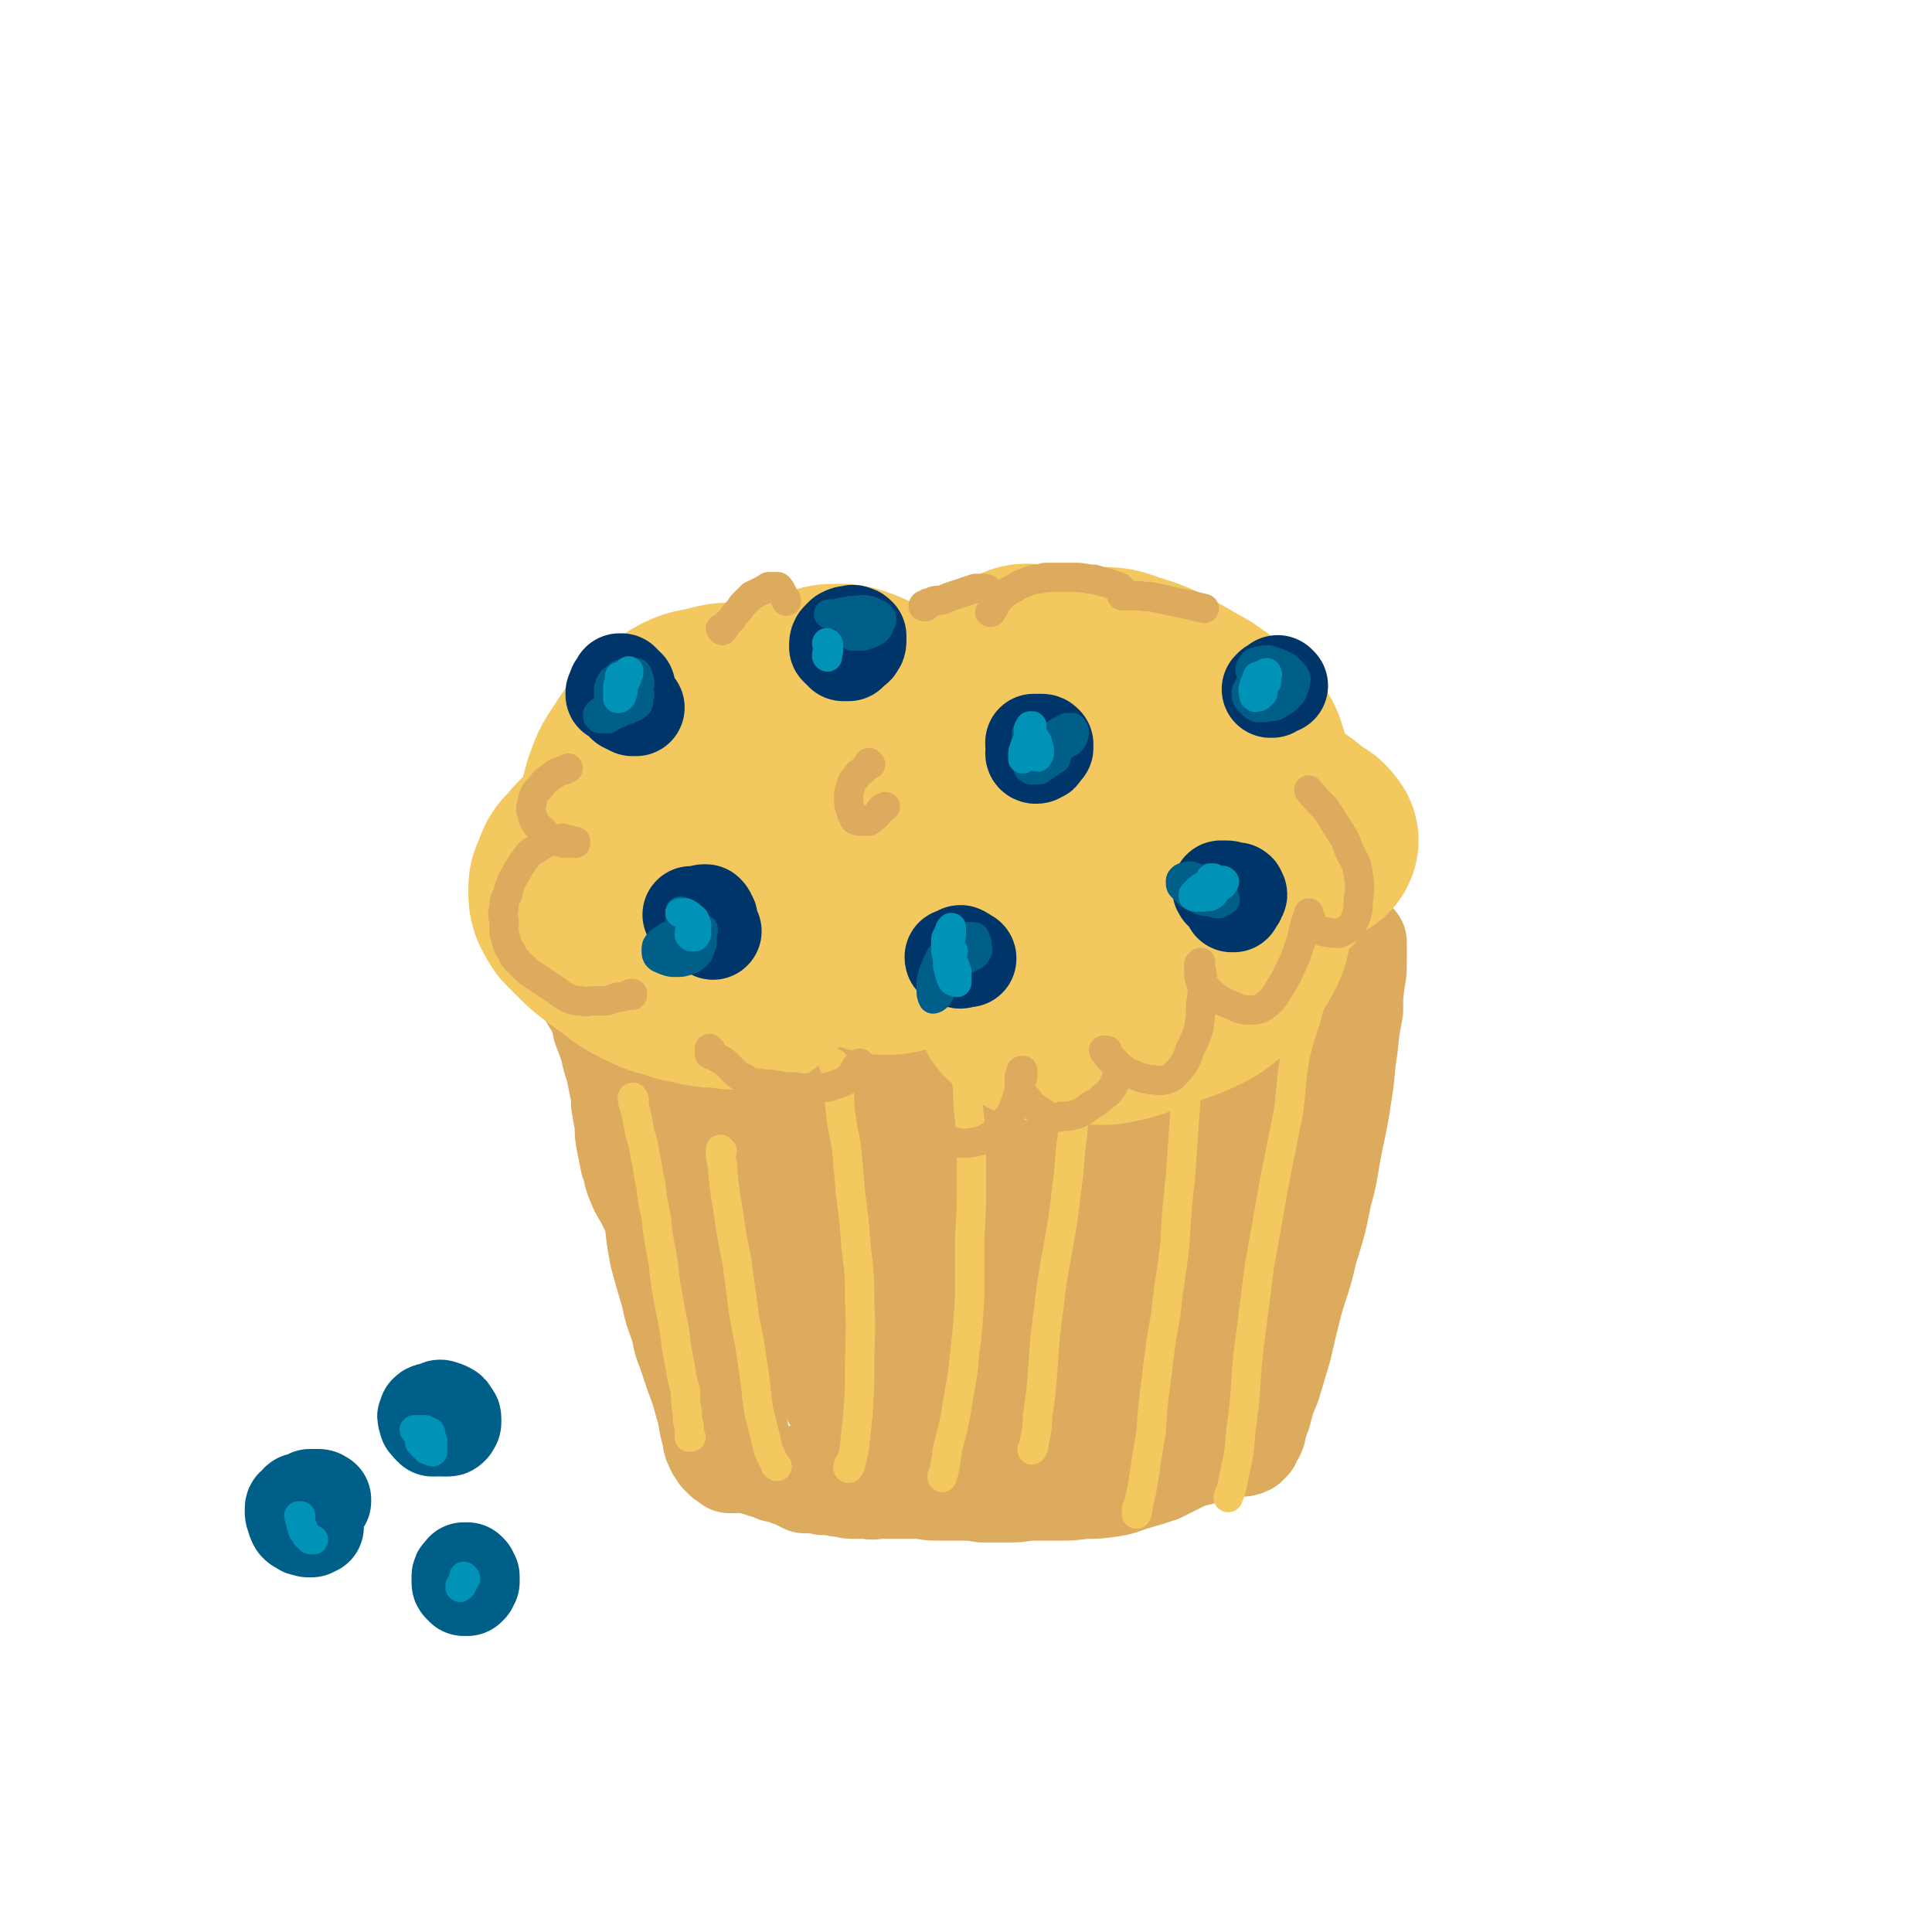 <svg viewBox='0 0 1054 1054' version='1.1' xmlns='http://www.w3.org/2000/svg' xmlns:xlink='http://www.w3.org/1999/xlink'><g fill='none' stroke='rgb(220,171,94)' stroke-width='8' stroke-linecap='round' stroke-linejoin='round'><path d='M333,511c0,0 -1,-1 -1,-1 0,0 0,0 0,1 1,0 1,0 2,1 1,2 1,2 2,3 1,2 1,2 1,4 1,2 1,2 1,4 1,3 1,3 1,5 0,4 0,4 1,7 0,5 0,4 1,9 0,4 0,4 1,9 0,5 1,5 1,11 1,5 0,5 1,10 1,5 1,5 2,10 0,4 0,4 1,7 1,5 1,5 2,10 1,4 1,4 2,8 1,4 1,4 2,8 1,3 1,3 2,6 1,3 0,3 1,6 0,3 1,3 1,5 0,2 0,2 0,3 0,1 0,1 0,1 '/></g>
<g fill='none' stroke='rgb(220,171,94)' stroke-width='53' stroke-linecap='round' stroke-linejoin='round'><path d='M318,530c0,0 -1,-1 -1,-1 0,1 0,2 0,3 1,3 1,3 1,5 1,3 1,3 2,5 2,5 3,5 5,9 2,5 2,5 3,10 2,5 2,5 4,11 1,5 1,5 3,11 1,5 1,5 2,10 1,4 1,4 1,9 1,6 1,6 2,11 0,6 0,6 1,11 1,5 1,5 2,10 2,5 1,5 3,10 2,5 2,5 5,10 3,6 3,6 6,11 3,5 3,5 7,10 3,5 3,5 6,10 2,5 2,5 4,10 3,4 3,4 5,9 2,4 2,4 4,9 1,5 1,5 3,10 1,5 1,5 3,10 1,5 1,5 3,9 1,5 1,5 1,9 1,3 1,3 2,6 0,2 1,2 1,4 0,2 0,2 0,4 0,1 0,1 1,3 0,0 0,0 0,1 0,0 0,0 0,0 1,1 1,1 1,2 1,1 1,1 1,1 1,1 1,1 2,2 0,1 1,1 1,3 1,1 1,1 1,2 0,1 0,1 0,2 0,1 0,1 1,1 0,1 0,1 0,1 0,0 0,0 0,0 0,0 0,0 0,0 0,0 0,0 0,0 0,1 -1,0 -1,0 0,0 0,0 1,0 0,0 0,0 0,-1 -1,-2 -1,-2 -1,-4 -1,-4 -1,-4 -2,-7 -1,-4 -1,-4 -2,-8 -2,-6 -2,-6 -3,-12 -2,-8 -2,-8 -5,-16 -2,-9 -3,-9 -5,-19 -3,-10 -3,-11 -6,-21 -4,-11 -4,-11 -7,-22 -3,-11 -3,-11 -6,-23 -3,-11 -2,-11 -5,-23 -2,-10 -1,-10 -3,-20 -1,-9 -1,-9 -2,-17 -2,-9 -2,-9 -4,-18 -1,-9 -1,-9 -3,-18 -1,-7 -1,-7 -3,-14 -2,-7 -2,-7 -4,-14 -2,-5 -2,-5 -4,-11 -1,-2 -1,-2 -1,-5 -1,-1 -1,-1 -1,-2 0,-1 0,-1 0,-1 0,-1 0,-1 0,-1 0,0 0,0 0,0 0,0 -1,0 -1,0 0,0 1,0 1,0 0,0 0,0 0,0 0,0 -1,0 -1,0 0,0 1,0 1,0 0,0 0,0 0,0 0,0 -1,0 -1,0 0,0 1,0 1,0 0,0 0,0 0,0 0,0 -1,0 -1,0 0,0 1,0 1,0 0,0 0,0 0,0 0,0 -1,0 -1,0 0,0 1,0 1,0 1,1 1,1 1,1 1,0 1,0 3,0 1,1 1,1 3,1 2,0 2,0 4,0 2,0 2,0 5,0 2,0 2,-1 4,-1 3,0 3,0 5,0 2,0 2,0 3,0 2,0 2,0 3,0 0,-1 0,-1 1,-1 0,0 0,0 0,0 0,0 0,0 1,0 0,0 0,0 0,0 0,0 0,0 0,0 0,-1 0,0 0,-1 1,0 1,0 1,0 1,-1 1,-1 2,-1 0,-1 0,-1 1,-2 1,0 1,0 2,-1 1,-1 1,-1 3,-2 0,0 0,0 1,0 '/><path d='M320,520c0,0 -1,-1 -1,-1 0,0 0,0 1,1 0,2 0,2 1,4 2,5 3,4 5,9 3,5 2,5 5,10 2,7 2,7 5,13 2,7 2,7 4,15 2,10 2,10 4,19 2,12 3,12 5,23 2,13 2,13 4,25 1,12 1,12 3,24 1,12 1,12 3,23 3,11 3,11 6,21 2,9 2,9 5,17 2,7 1,7 4,14 2,6 2,6 4,12 3,8 3,8 5,15 2,7 2,7 3,13 1,4 1,4 2,8 0,2 0,2 1,3 0,2 1,2 1,3 1,1 1,1 2,3 1,1 1,1 2,2 1,1 1,1 2,1 1,1 1,1 2,1 0,0 0,0 0,1 0,0 0,0 0,0 0,0 -1,-1 -1,-1 0,0 1,0 1,1 0,0 1,0 1,0 0,0 0,0 1,0 0,0 0,0 1,0 0,0 0,0 1,0 1,0 1,0 2,0 2,0 2,0 3,0 2,0 2,0 4,1 2,0 2,0 4,1 2,1 2,1 4,1 2,1 2,1 4,2 2,0 2,0 3,0 2,1 2,1 4,2 3,1 3,1 5,2 2,1 2,1 4,2 2,0 2,0 4,0 3,0 3,0 6,1 2,0 2,0 5,0 3,1 3,1 6,1 3,1 3,1 6,1 4,0 4,0 7,0 4,1 4,0 7,0 4,0 4,0 8,0 6,0 6,0 11,0 6,0 6,1 12,1 6,0 6,0 12,0 7,0 7,0 13,1 6,0 6,0 12,0 7,0 7,0 13,-1 8,0 8,0 16,0 7,0 7,0 15,-1 7,0 7,0 14,-1 7,-1 7,-2 14,-4 7,-2 7,-2 13,-4 6,-3 6,-3 12,-6 4,-2 4,-2 9,-3 5,-2 5,-2 11,-4 3,-1 3,-1 7,-1 3,0 3,0 5,0 2,0 2,0 3,-1 0,0 0,0 1,0 0,0 0,0 0,0 0,0 0,0 0,0 0,0 0,0 0,0 0,-1 0,0 0,0 0,0 0,0 0,0 0,0 0,0 1,-1 0,0 0,0 1,-1 1,-3 2,-3 3,-6 1,-5 1,-5 3,-10 2,-8 2,-8 5,-15 3,-10 3,-10 6,-20 3,-13 3,-13 6,-25 4,-14 5,-14 8,-28 5,-16 5,-16 8,-31 4,-14 3,-14 6,-29 3,-14 3,-14 5,-27 2,-12 1,-12 3,-24 1,-10 1,-10 3,-21 0,-8 0,-8 1,-16 1,-5 1,-5 1,-11 0,-4 0,-4 0,-8 0,-1 0,-1 0,-2 0,0 -1,0 -1,0 -1,1 -1,1 -2,3 -1,4 -1,4 -3,8 -2,7 -2,7 -4,13 -3,10 -4,10 -6,21 -3,16 -2,16 -5,32 -3,21 -4,21 -7,42 -3,21 -2,21 -6,42 -3,16 -2,16 -6,31 -3,12 -4,12 -8,24 -3,9 -3,9 -7,18 -2,6 -2,6 -5,12 -1,2 -1,2 -3,4 0,0 0,0 0,0 -1,-3 -1,-3 -1,-5 0,-9 0,-9 1,-17 0,-14 0,-14 0,-28 0,-17 0,-17 0,-33 1,-19 1,-19 1,-38 0,-19 -1,-19 0,-37 0,-16 0,-16 1,-32 1,-12 0,-13 2,-25 1,-8 2,-8 4,-16 1,-3 2,-2 3,-5 0,0 1,-1 1,0 0,2 0,3 0,6 -1,7 -1,7 -2,13 -1,8 -2,8 -3,15 -2,8 -2,8 -3,16 -2,6 -2,6 -4,13 -1,5 -1,5 -3,10 0,3 -1,3 -1,5 '/></g>
<g fill='none' stroke='rgb(220,171,94)' stroke-width='105' stroke-linecap='round' stroke-linejoin='round'><path d='M431,560c0,0 -1,-1 -1,-1 -1,0 -3,0 -3,0 1,2 3,2 4,4 3,4 3,4 5,8 3,7 2,7 4,15 1,9 1,9 1,19 2,13 2,13 2,26 1,13 1,13 1,26 0,13 1,13 0,25 0,9 0,9 -1,18 0,3 -1,3 -2,6 -1,1 -1,2 -2,1 -2,0 -3,-1 -4,-3 -3,-3 -3,-4 -5,-8 -2,-6 -1,-6 -2,-12 -4,-13 -5,-12 -9,-25 -4,-14 -3,-15 -6,-29 -4,-17 -5,-17 -9,-33 -3,-16 -3,-16 -4,-32 -1,-13 -2,-13 -1,-25 0,-9 0,-9 2,-17 1,-3 1,-4 3,-6 1,-1 2,-1 3,0 2,4 2,5 3,10 2,5 2,5 4,11 2,9 2,9 4,17 3,12 3,12 7,25 5,18 4,18 10,36 8,25 9,24 17,49 9,24 9,24 16,48 4,13 3,13 6,27 1,5 1,5 3,10 0,1 0,3 0,2 1,-2 1,-4 1,-8 1,-10 0,-10 0,-19 0,-19 0,-19 1,-38 2,-21 2,-21 6,-42 4,-22 4,-22 9,-44 5,-18 5,-18 12,-35 5,-14 5,-14 12,-26 5,-9 5,-9 12,-17 3,-3 4,-5 7,-5 3,-1 4,1 5,4 3,8 2,8 3,17 1,17 0,17 0,34 0,22 1,22 0,45 -1,25 -1,25 -2,51 -1,22 -1,22 -2,44 -1,13 -1,13 -1,27 0,5 -1,6 -1,11 0,0 1,-1 1,-1 2,-8 2,-8 4,-16 3,-18 2,-19 5,-37 4,-25 4,-25 9,-49 4,-24 4,-24 9,-49 5,-22 5,-22 12,-44 5,-16 5,-16 13,-31 4,-8 4,-10 11,-15 3,-2 7,-2 8,2 6,9 5,11 7,24 2,21 1,21 2,43 1,26 1,26 0,52 0,26 1,27 -1,53 -2,20 -2,20 -6,41 -2,13 -2,13 -6,25 -2,5 -2,5 -4,10 -1,1 -2,1 -2,1 -1,-6 -1,-7 -1,-14 0,-18 -1,-18 0,-36 1,-24 0,-24 3,-48 2,-23 1,-23 5,-46 4,-17 4,-17 10,-34 4,-11 4,-12 9,-22 3,-4 4,-6 7,-6 3,0 5,2 6,6 4,15 3,16 4,31 2,21 2,21 1,42 -1,21 -1,21 -4,42 -3,15 -3,15 -7,30 -2,11 -3,11 -6,21 -2,5 -2,5 -5,10 -1,1 -2,2 -2,1 -2,-4 -1,-6 -1,-11 -1,-14 -1,-15 1,-29 1,-16 1,-17 4,-33 2,-11 2,-11 6,-21 2,-4 2,-4 5,-7 1,0 1,0 2,0 '/></g>
<g fill='none' stroke='rgb(243,200,95)' stroke-width='105' stroke-linecap='round' stroke-linejoin='round'><path d='M417,538c0,0 0,-1 -1,-1 0,0 0,1 -1,1 -1,2 -1,2 -2,3 -2,1 -2,1 -4,1 -3,0 -3,0 -6,0 -4,0 -4,0 -9,-1 -6,0 -6,0 -12,-1 -7,-2 -8,-1 -15,-4 -8,-2 -8,-2 -16,-6 -8,-4 -8,-5 -15,-10 -7,-5 -7,-5 -13,-10 -5,-5 -5,-5 -10,-10 -2,-3 -2,-3 -4,-7 -1,-3 -1,-3 -1,-7 0,-4 0,-4 2,-8 2,-6 2,-6 6,-10 5,-6 5,-6 11,-10 6,-4 7,-4 13,-8 6,-3 6,-3 12,-5 6,-2 6,-2 11,-4 4,0 5,-1 8,0 2,0 3,1 3,2 1,2 1,3 0,5 -1,3 -1,4 -4,6 -3,4 -3,4 -7,7 -4,2 -4,3 -8,4 -4,2 -4,2 -8,2 -3,0 -4,1 -6,0 -2,-2 -3,-3 -4,-6 -2,-7 -2,-7 -2,-14 0,-8 1,-9 3,-17 3,-8 3,-9 8,-16 5,-8 5,-8 11,-15 7,-6 7,-6 15,-11 7,-4 8,-3 16,-5 7,-2 8,-2 16,-1 7,1 7,1 13,4 5,2 5,3 9,6 2,1 2,1 3,3 0,2 0,2 0,4 -1,1 -1,1 -2,3 -1,1 -2,1 -3,2 -1,1 -1,1 -2,1 -1,-1 -1,-1 -1,-1 1,-4 0,-4 1,-7 2,-5 3,-5 6,-9 3,-4 3,-4 7,-7 5,-4 4,-5 9,-7 5,-2 6,-3 11,-3 7,0 7,0 13,2 8,3 8,4 14,10 6,5 6,5 11,12 4,6 4,6 6,14 3,7 2,7 3,15 0,5 0,5 -1,10 -1,3 -1,3 -3,5 0,1 -1,1 -2,0 -2,-1 -3,-2 -4,-5 -2,-4 -2,-4 -1,-9 0,-4 0,-4 2,-9 1,-4 1,-4 3,-8 1,-3 1,-3 2,-6 0,-1 0,-1 0,-1 '/><path d='M448,480c0,0 0,-1 -1,-1 -2,0 -2,0 -4,0 -2,1 -2,2 -5,1 -2,0 -3,-1 -4,-2 -2,-3 -2,-3 -2,-6 0,-5 0,-5 2,-9 3,-6 3,-6 8,-11 6,-5 6,-5 12,-10 8,-4 8,-5 16,-8 8,-2 9,-2 16,0 9,2 10,3 17,9 7,7 8,7 13,16 4,9 3,10 3,19 0,8 0,9 -4,17 -3,8 -3,8 -9,15 -5,6 -5,7 -11,10 -6,3 -7,3 -13,3 -7,-1 -8,-2 -14,-6 -6,-5 -7,-6 -10,-14 -3,-7 -2,-8 -2,-16 0,-11 0,-11 3,-21 2,-12 3,-12 7,-23 4,-10 3,-11 9,-20 5,-8 4,-9 11,-15 5,-6 6,-7 13,-9 7,-2 8,-2 15,0 10,3 10,4 18,10 10,8 10,8 17,18 6,7 6,8 10,16 2,6 2,6 2,12 0,5 0,5 -3,9 -2,4 -3,4 -7,6 -5,2 -6,3 -12,3 -7,-1 -7,-2 -14,-6 -8,-4 -9,-3 -14,-9 -6,-6 -6,-7 -9,-14 -2,-7 -2,-7 -2,-15 0,-6 0,-7 3,-13 2,-6 3,-7 8,-11 6,-4 7,-4 14,-6 8,-2 8,-2 16,-2 10,0 10,1 20,3 11,2 11,2 22,7 11,4 11,5 21,10 8,4 9,4 17,9 5,3 5,3 9,7 3,2 3,2 4,6 0,3 1,4 -1,7 -3,6 -4,6 -9,10 -7,4 -8,4 -16,6 -9,2 -9,2 -18,1 -9,-1 -10,-1 -18,-4 -8,-3 -9,-3 -15,-8 -6,-5 -7,-5 -10,-11 -3,-6 -3,-7 -4,-13 0,-9 0,-9 3,-17 2,-8 3,-8 8,-15 5,-8 6,-8 13,-13 6,-5 6,-7 14,-9 8,-2 10,-2 18,0 10,3 10,4 19,11 10,7 10,8 18,17 7,8 7,8 12,17 3,6 3,6 4,13 0,5 0,6 -2,10 -2,6 -2,7 -7,11 -4,4 -5,4 -11,6 -8,2 -9,2 -18,0 -10,-1 -10,-2 -19,-7 -9,-5 -10,-5 -17,-12 -7,-7 -7,-7 -12,-16 -5,-8 -5,-9 -7,-17 -1,-7 -2,-8 0,-15 2,-7 3,-8 8,-14 5,-6 5,-7 12,-10 7,-4 8,-4 17,-5 10,0 10,-1 20,3 14,4 14,5 27,12 10,6 10,5 19,12 8,6 8,5 14,12 5,6 5,6 7,13 3,8 2,9 1,17 -1,10 -1,11 -5,19 -4,9 -4,9 -10,16 -5,6 -6,6 -13,10 -5,3 -6,2 -12,3 -4,1 -5,1 -9,0 -2,-1 -3,-1 -3,-4 -1,-2 -2,-3 0,-6 1,-4 2,-4 5,-6 5,-3 6,-3 11,-3 7,0 8,-1 14,2 7,3 8,4 13,10 6,6 6,7 9,15 2,8 2,8 1,16 -1,8 -1,9 -5,16 -5,8 -5,9 -12,15 -8,7 -9,8 -18,12 -11,5 -11,4 -23,5 -10,2 -10,2 -21,3 -8,0 -8,1 -16,-2 -4,-1 -6,-2 -8,-6 -2,-4 -2,-6 -1,-11 2,-7 2,-8 6,-15 4,-7 4,-8 11,-13 6,-5 7,-6 15,-7 7,0 8,0 15,3 7,4 7,5 11,12 3,5 3,7 2,13 0,7 -1,7 -4,13 -4,6 -4,7 -10,11 -8,6 -8,6 -17,8 -9,2 -9,1 -19,1 -9,0 -9,1 -18,-1 -8,-1 -8,-1 -14,-5 -6,-4 -7,-4 -9,-10 -3,-6 -3,-7 -2,-14 1,-8 1,-9 6,-16 5,-8 5,-9 12,-15 8,-7 8,-7 17,-10 9,-3 10,-3 20,-3 7,-1 8,-1 15,1 4,1 5,2 7,6 2,3 2,4 2,8 -1,5 -1,5 -5,9 -5,5 -5,5 -12,9 -7,4 -7,3 -15,7 -7,2 -7,3 -14,5 -5,2 -6,2 -11,2 -4,0 -5,0 -7,-2 -3,-2 -2,-3 -3,-6 '/><path d='M702,472c0,-1 -1,-1 -1,-1 0,0 0,0 0,0 0,4 1,5 0,7 -1,2 -2,3 -5,3 -5,0 -6,-1 -11,-3 -8,-3 -8,-3 -15,-8 -6,-4 -6,-3 -11,-8 -4,-4 -4,-5 -6,-9 -1,-4 -2,-5 -1,-9 1,-3 2,-4 5,-7 4,-3 4,-4 9,-5 7,-1 8,-2 15,0 10,3 10,4 19,9 7,4 7,5 14,10 3,2 4,2 6,5 1,1 2,2 1,4 -1,2 -2,2 -5,3 -5,1 -5,2 -11,1 -7,0 -7,0 -14,-3 -6,-2 -6,-2 -11,-5 -5,-4 -6,-4 -9,-9 -1,-3 -1,-3 -1,-7 0,-3 0,-3 1,-6 1,-1 2,-2 4,-2 3,0 4,-1 6,1 1,1 1,3 0,5 -4,5 -5,5 -11,8 -9,4 -9,5 -18,7 -11,2 -11,2 -22,2 -14,1 -14,1 -28,0 -13,-1 -13,0 -26,-2 -11,-2 -11,-2 -21,-6 -9,-4 -10,-4 -17,-10 -7,-7 -7,-7 -11,-15 -3,-7 -4,-8 -3,-16 0,-7 1,-8 4,-15 3,-7 3,-7 8,-14 4,-6 5,-6 10,-10 4,-4 5,-3 10,-6 2,-1 3,-1 5,-1 2,0 3,0 3,2 1,5 0,6 -1,11 -2,9 -2,9 -6,17 -4,8 -4,8 -9,16 -5,7 -5,8 -11,14 -6,5 -7,6 -15,8 -7,3 -7,3 -15,2 -6,-1 -7,-1 -12,-5 -6,-3 -6,-4 -9,-9 -2,-4 -3,-4 -3,-9 0,-5 0,-6 2,-9 3,-4 4,-4 8,-6 4,-3 4,-3 9,-4 4,-1 5,-1 9,0 3,1 3,1 5,3 1,1 1,2 0,3 -1,2 -2,2 -4,4 -4,2 -4,1 -9,3 -5,1 -5,1 -11,2 -5,1 -5,1 -10,2 -5,0 -5,0 -9,1 -4,0 -4,0 -8,-1 -1,0 -1,-1 -2,-1 '/></g>
<g fill='none' stroke='rgb(243,200,95)' stroke-width='16' stroke-linecap='round' stroke-linejoin='round'><path d='M346,600c0,-1 -1,-2 -1,-1 0,3 1,4 2,8 1,5 1,5 2,11 2,6 2,6 3,13 2,7 1,8 3,15 1,9 1,9 3,18 1,10 1,10 3,20 2,11 1,11 3,21 2,11 2,11 4,21 1,9 1,9 3,19 1,7 1,7 3,14 0,6 0,6 1,12 0,4 0,4 1,7 0,2 0,2 0,4 0,1 0,1 0,2 0,0 0,0 0,0 1,0 1,0 1,0 '/><path d='M394,628c0,0 -1,-1 -1,-1 0,3 0,4 1,8 1,12 1,12 3,24 2,14 2,14 5,29 2,15 2,15 4,30 3,15 3,15 5,29 2,11 1,11 3,23 2,8 2,8 4,16 1,5 1,5 3,9 1,2 1,2 2,4 0,1 0,0 1,1 0,0 0,0 0,0 '/><path d='M456,581c-1,0 -2,-1 -1,-1 0,2 1,3 2,6 1,5 0,5 1,10 0,7 0,7 1,14 1,9 2,9 3,18 1,11 1,11 2,23 2,15 2,15 3,29 2,16 2,16 2,32 1,16 0,16 0,33 0,13 0,13 -1,27 -1,9 -1,9 -2,19 -1,4 -1,4 -2,8 0,1 -1,2 -1,2 -1,0 0,-1 0,-2 '/><path d='M527,580c-1,0 -1,-1 -1,-1 0,3 0,4 1,8 1,7 1,7 1,14 1,10 1,10 2,20 0,12 0,12 0,24 0,15 0,15 -1,30 0,16 0,16 0,33 -1,16 -1,16 -3,33 -1,13 -2,13 -4,27 -2,11 -2,11 -5,22 -1,7 -1,7 -2,13 -1,2 -1,2 -1,3 0,0 0,-1 0,-1 '/><path d='M588,577c0,0 -1,-1 -1,-1 -1,1 0,1 0,3 0,9 0,9 0,19 -1,11 -1,11 -2,22 -2,14 -1,14 -3,28 -2,17 -2,17 -5,34 -3,16 -3,16 -5,33 -2,15 -2,15 -3,31 -1,13 -1,13 -3,27 0,8 -1,8 -2,16 0,1 -1,1 -1,2 '/><path d='M647,589c0,-1 0,-1 -1,-1 0,0 1,0 1,0 0,13 0,13 -1,25 -1,15 -1,15 -2,29 -2,18 -2,18 -3,36 -2,19 -3,19 -5,39 -3,17 -3,17 -5,34 -2,15 -2,15 -3,30 -2,12 -2,12 -4,25 -1,7 -1,7 -3,15 0,3 -1,5 -1,5 0,0 0,-2 0,-3 '/><path d='M721,526c0,0 -1,-1 -1,-1 0,1 0,2 -1,3 -2,11 -2,11 -5,22 -3,12 -4,12 -7,24 -3,16 -2,16 -4,32 -4,20 -4,20 -8,40 -4,23 -4,23 -8,45 -3,24 -3,24 -6,47 -2,21 -1,21 -4,42 -1,13 -1,13 -4,26 -1,6 -1,6 -3,11 '/></g>
<g fill='none' stroke='rgb(0,53,106)' stroke-width='53' stroke-linecap='round' stroke-linejoin='round'><path d='M378,500c0,0 -1,-1 -1,-1 1,0 1,0 2,1 1,0 1,0 1,0 '/><path d='M388,507c0,0 -1,-1 -1,-1 0,0 1,1 1,1 1,1 1,1 1,1 0,0 0,0 0,0 -1,-1 -1,-1 -2,-2 -1,-1 -1,-1 -1,-3 -1,-1 -1,-1 -2,-2 0,0 0,-1 0,-1 0,-1 0,-1 0,-1 0,0 0,0 0,0 0,0 0,0 0,-1 1,0 1,0 1,0 1,1 1,1 1,2 1,1 1,1 1,2 0,2 0,2 0,3 -1,0 -1,0 -1,0 -1,0 -1,0 -2,0 '/><path d='M458,354c0,0 0,0 -1,-1 0,0 0,0 0,-1 0,-1 0,-2 1,-3 1,-1 1,-1 2,-2 2,-1 2,-1 4,-1 1,0 1,-1 2,0 1,0 1,0 2,1 0,1 0,1 0,2 0,2 0,2 -1,3 0,1 -1,1 -2,2 -1,1 -1,1 -2,2 -1,0 -1,0 -1,0 -1,0 -1,0 -1,0 0,0 -1,0 -1,0 0,-1 0,-1 0,-2 0,-1 0,-1 0,-2 1,-1 1,-1 2,-3 0,-1 0,-1 1,-1 1,-1 1,-1 2,-1 0,0 0,-1 1,0 0,0 0,0 0,0 0,1 0,1 0,1 '/><path d='M522,523c0,0 -1,-1 -1,-1 0,0 1,1 1,1 1,0 1,0 2,0 1,0 1,0 2,0 1,0 1,0 1,0 1,0 1,-1 1,0 0,0 0,0 0,0 0,0 0,0 0,0 -2,0 -2,0 -3,0 -1,1 -1,1 -3,0 -1,0 -1,0 -1,0 -1,0 -1,0 -1,-1 0,0 0,0 1,0 1,-1 1,-1 2,-1 1,-1 1,-1 2,0 0,0 0,0 0,0 1,0 0,0 0,0 0,0 0,0 0,1 0,0 0,0 0,0 '/><path d='M565,406c0,0 -1,0 -1,-1 0,0 0,1 0,1 1,0 1,-1 1,-1 1,0 2,0 3,0 1,0 1,0 2,1 0,0 0,1 0,1 0,1 0,1 0,1 -1,1 -1,1 -2,2 0,1 0,1 -1,1 -1,1 -1,1 -2,1 0,0 0,0 0,0 0,0 0,0 0,0 0,0 -1,0 -1,-1 0,0 1,0 1,0 1,-1 0,-1 1,-3 '/><path d='M668,487c0,-1 -1,-1 -1,-1 0,0 0,0 0,0 -1,0 0,0 -1,-1 0,0 0,0 0,0 1,0 1,0 1,0 1,0 1,0 2,0 1,0 1,0 2,1 2,0 2,0 3,0 1,0 1,0 1,1 0,0 0,0 0,0 1,1 1,1 0,2 0,1 0,1 -1,2 0,1 -1,1 -1,2 -1,0 -1,0 -1,0 '/><path d='M698,374c0,0 -1,-1 -1,-1 0,0 0,1 0,1 -1,1 -1,0 -2,1 0,0 0,0 -1,0 0,1 0,1 0,1 0,0 0,0 -1,0 0,0 0,0 0,0 '/><path d='M336,379c-1,0 -1,-1 -1,-1 0,0 0,0 0,1 0,0 0,0 1,0 2,2 2,1 4,2 3,2 3,2 5,3 1,1 1,1 2,2 0,0 0,0 0,0 0,0 0,0 0,0 -1,0 -1,0 -2,0 -2,-1 -2,-1 -4,-2 -1,-2 -2,-2 -3,-3 -1,-1 -1,-2 -1,-3 -1,-1 -1,-1 -1,-2 0,-1 0,-1 1,-2 0,-1 1,0 1,-1 0,0 0,0 0,-1 0,0 0,0 0,0 1,0 1,0 1,0 1,1 1,1 1,2 1,1 1,1 2,1 '/></g>
<g fill='none' stroke='rgb(0,95,137)' stroke-width='16' stroke-linecap='round' stroke-linejoin='round'><path d='M349,379c0,-1 -1,-2 -1,-1 0,0 0,1 0,3 0,1 1,1 0,3 -1,1 -1,1 -3,2 -2,1 -2,1 -5,2 -1,0 -2,0 -4,0 -1,-1 -1,-1 -2,-2 -2,-2 -2,-2 -2,-4 0,-2 0,-2 0,-5 0,-2 0,-2 1,-4 1,-2 1,-2 3,-3 1,-1 1,-1 2,-2 2,0 2,-1 3,-1 1,0 1,0 3,0 1,0 1,0 3,0 1,1 1,1 1,2 1,2 1,2 1,4 -1,2 -1,3 -2,5 -1,3 -1,3 -3,6 -2,2 -2,2 -4,4 -2,1 -2,1 -5,2 -1,1 -2,1 -3,2 -2,0 -2,0 -3,0 -1,0 -2,0 -2,0 -1,-1 -1,-1 -1,-2 0,-1 1,-1 2,-2 1,-1 1,-1 2,-2 1,-1 1,-1 2,-1 1,-1 1,-1 1,-2 1,0 0,-1 1,-1 0,-1 0,-1 1,-2 1,-1 1,-1 2,-1 0,-1 0,-1 1,-1 '/><path d='M460,336c0,-1 -1,-1 -1,-1 0,0 0,0 0,0 -2,0 -2,0 -5,0 -1,0 -1,0 -2,0 0,0 0,0 0,0 1,0 1,0 2,0 2,0 2,0 5,-1 3,0 3,-1 7,-1 4,0 4,-1 7,0 3,0 3,1 5,2 1,0 1,0 2,1 1,1 1,1 1,2 0,1 0,1 -1,2 -1,2 0,2 -2,4 -2,1 -2,1 -4,2 -2,0 -2,1 -4,1 -2,0 -2,0 -4,0 -1,0 -1,0 -1,0 -1,-1 -1,-1 -1,-1 0,-1 0,-1 0,-2 1,-2 1,-2 2,-3 1,-1 1,-1 3,-2 1,0 1,0 2,0 1,0 1,0 2,0 1,2 1,2 1,4 1,1 0,2 0,3 '/><path d='M373,502c0,0 0,-1 -1,-1 0,0 1,0 1,0 2,2 2,2 4,4 1,2 1,2 3,3 1,1 1,1 2,2 0,0 0,0 1,1 0,2 0,2 0,4 -1,3 -1,3 -2,5 -3,3 -3,3 -6,4 -3,1 -3,1 -6,1 -3,0 -3,0 -6,-1 -2,-1 -3,-1 -4,-2 -1,-1 -1,-2 -1,-3 0,-2 0,-3 1,-4 2,-3 3,-2 5,-4 2,-1 2,-1 5,-2 3,-2 3,-2 6,-2 2,-1 2,-1 5,-1 1,0 1,0 3,1 0,0 0,0 0,0 1,0 1,0 0,1 -1,1 -1,1 -3,1 -1,1 -1,1 -3,1 -2,1 -2,1 -3,2 -1,0 -1,0 -2,0 -1,-1 -1,-1 -1,-2 -1,-3 0,-3 0,-6 0,-4 0,-4 0,-7 0,0 0,0 0,0 '/><path d='M576,414c0,-1 0,-1 -1,-1 0,0 0,0 0,0 '/><path d='M574,407c0,0 -1,-1 -1,-1 0,0 0,0 1,0 0,1 0,1 0,2 0,2 1,2 0,4 0,2 0,2 -1,4 -2,1 -2,1 -3,2 -2,1 -2,1 -3,2 -2,0 -2,0 -4,0 -1,0 -1,0 -2,-1 0,0 0,0 0,-1 -1,-2 -1,-2 0,-4 2,-3 2,-3 5,-6 2,-3 3,-3 6,-5 3,-2 3,-2 6,-4 2,-1 2,-1 4,-2 1,0 2,0 3,0 0,0 1,1 1,2 0,2 0,2 -1,4 -1,2 -2,2 -4,3 -2,2 -3,2 -5,2 -3,1 -4,1 -6,0 -3,0 -3,0 -6,-2 -2,-1 -2,-1 -3,-3 0,-1 0,-1 0,-1 -1,0 0,-1 0,-1 -1,0 -1,0 -1,-1 '/><path d='M525,514c0,0 -1,-1 -1,-1 0,1 0,2 0,3 1,2 1,2 0,4 0,3 -1,3 -2,5 -1,3 -1,3 -3,6 -1,3 -2,3 -3,6 -2,2 -2,2 -3,4 -1,2 -1,2 -2,3 -1,1 -2,1 -2,1 -1,-2 -1,-3 -1,-5 0,-5 0,-5 1,-9 2,-5 2,-5 4,-9 3,-3 3,-4 6,-7 3,-2 3,-2 6,-3 2,-1 3,-1 5,-1 1,0 2,0 2,1 1,2 1,2 1,4 0,2 1,2 0,3 -1,2 -1,2 -3,3 -2,1 -2,1 -4,1 -2,1 -2,1 -4,1 -1,0 -1,0 -3,0 '/><path d='M660,480c0,0 -1,-1 -1,-1 0,0 0,0 1,1 0,0 -1,0 0,0 0,2 1,2 2,3 1,1 1,1 3,2 1,1 1,1 2,3 1,1 1,1 1,2 0,1 1,1 0,1 -1,1 -1,1 -2,1 -3,1 -3,1 -5,0 -3,0 -3,0 -6,-1 -3,-1 -3,-2 -6,-3 -2,-2 -2,-2 -4,-4 -1,-1 -1,-1 -1,-3 0,-1 0,-1 1,-2 2,-1 2,-1 5,-1 3,1 3,1 6,3 3,1 3,1 6,4 1,1 1,2 2,4 1,1 1,1 1,2 0,1 0,1 0,2 0,0 -1,0 -1,0 '/><path d='M692,374c0,0 -1,-2 -1,-1 0,0 0,1 0,2 1,1 1,1 0,2 0,0 0,1 0,0 -2,0 -2,0 -4,-1 -2,-2 -2,-2 -3,-4 -1,-3 -1,-3 -2,-6 0,-1 0,-2 1,-3 1,-2 2,-2 3,-2 3,-1 3,-1 6,-1 3,1 3,1 6,2 2,1 2,1 4,2 2,2 2,2 3,3 1,1 1,1 2,3 0,2 0,2 -1,5 -1,3 -1,3 -4,6 -2,2 -3,2 -6,4 -3,1 -3,0 -6,1 -2,0 -2,0 -4,0 -2,-1 -2,-1 -4,-3 -1,-1 -1,-1 -2,-3 0,-1 0,-2 0,-3 1,-2 1,-2 2,-3 1,-1 1,-1 2,-2 0,-1 0,-1 0,-1 '/></g>
<g fill='none' stroke='rgb(0,95,137)' stroke-width='53' stroke-linecap='round' stroke-linejoin='round'><path d='M170,832c0,0 -1,-1 -1,-1 0,0 0,0 0,1 1,0 1,0 1,0 '/><path d='M172,833c0,0 -1,0 -1,-1 0,0 0,1 0,1 0,0 1,0 0,0 0,0 0,0 0,0 -1,0 -1,0 -1,1 -1,0 -1,0 -2,0 -2,-1 -2,0 -3,-1 -2,-1 -2,-1 -3,-2 -1,-2 -1,-2 -1,-3 -1,-2 -1,-2 -1,-4 0,-2 0,-2 2,-3 1,-2 1,-2 3,-2 2,-1 2,-1 4,-2 3,0 3,0 5,0 1,0 1,1 2,1 0,1 0,1 0,1 -1,1 -1,1 -1,1 -1,0 -1,0 -2,1 -1,0 -1,0 -2,0 0,0 -1,0 -1,0 0,0 0,0 -1,0 '/><path d='M255,863c-1,0 -1,-1 -1,-1 -1,0 0,0 0,0 0,1 0,1 0,1 0,0 0,0 0,0 1,0 0,0 0,0 0,-1 0,-1 0,-1 -1,-1 -1,-1 -1,-2 0,-1 0,-1 0,-1 0,-1 0,-1 0,-2 1,0 1,0 2,0 0,0 0,0 1,1 0,1 0,1 1,2 0,1 0,1 0,2 0,0 0,1 0,1 -1,1 -1,1 -1,2 -1,0 -1,0 -1,1 -1,0 -1,0 -2,0 0,-1 -1,-1 -1,-1 -1,-1 -1,-1 -1,-2 0,-1 0,-1 0,-2 0,-2 0,-2 1,-2 1,-1 1,-1 2,-2 0,0 0,0 0,0 '/><path d='M240,775c0,-1 -1,-1 -1,-1 0,0 0,0 0,0 1,1 1,1 1,2 0,0 0,0 0,1 0,1 0,1 -1,1 0,1 0,1 -1,1 -1,0 -1,0 -2,0 -1,-1 -1,-1 -1,-1 -1,-1 -1,-1 -1,-2 -1,0 -1,0 -1,-1 0,0 0,0 0,-1 -1,-1 -1,-1 0,-1 0,-1 0,-1 0,-2 1,-1 1,-1 3,-1 1,-1 2,-1 3,0 2,0 2,0 3,1 2,1 2,1 2,2 1,1 1,2 1,3 1,1 1,1 0,2 0,0 0,0 -1,1 -2,0 -2,0 -3,0 -1,0 -2,0 -3,-1 -1,-1 -1,-1 -1,-2 -1,-2 -1,-2 -1,-3 0,-1 0,-2 1,-3 1,-1 1,-1 2,-1 1,-1 1,-1 3,0 1,0 1,0 2,1 1,0 1,0 2,2 1,1 1,1 1,2 0,1 0,1 0,2 0,1 -1,1 -1,2 -1,1 -1,1 -2,1 -1,0 -1,0 -1,0 -1,0 -1,0 -1,0 '/></g>
<g fill='none' stroke='rgb(0,147,183)' stroke-width='16' stroke-linecap='round' stroke-linejoin='round'><path d='M235,782c0,-1 -1,-1 -1,-1 0,0 0,0 0,0 0,0 0,0 0,0 -1,1 -1,1 -1,2 -1,0 -1,0 -2,1 0,1 0,1 -1,2 0,0 -1,0 -1,0 0,0 0,0 0,1 0,0 0,0 0,0 1,1 1,1 2,2 1,1 1,1 2,2 1,0 1,0 2,0 0,1 1,1 1,1 0,0 0,-1 0,-1 0,-1 0,-1 0,-2 0,-2 0,-2 0,-3 -1,-1 -1,-1 -2,-2 -1,-1 -1,-1 -2,-2 -2,-1 -2,-1 -3,-1 -1,-1 -1,-1 -2,-1 0,0 0,0 -1,0 0,0 0,0 0,0 0,0 0,0 0,0 1,0 2,0 3,0 1,0 1,0 3,0 0,0 0,0 0,0 '/><path d='M164,828c0,0 -1,-1 -1,-1 0,0 1,0 1,0 0,1 0,1 0,1 0,1 -1,1 0,2 0,2 0,2 1,3 0,2 0,2 2,4 0,1 0,1 2,2 0,1 0,1 1,1 0,0 0,0 1,0 0,0 0,0 0,0 '/><path d='M254,861c0,0 -1,-1 -1,-1 0,0 1,1 1,1 0,1 -1,1 -1,1 0,1 0,1 -1,2 0,0 0,0 -1,1 0,0 0,0 0,0 0,1 0,1 0,1 0,0 0,0 0,0 0,-1 1,-1 1,-1 0,0 0,0 0,-1 '/><path d='M377,510c0,0 -1,0 -1,-1 0,0 0,1 0,1 1,0 1,0 1,1 1,0 1,0 2,0 1,-1 1,-1 1,-2 0,-2 0,-2 0,-4 0,-1 0,-1 -1,-3 0,-1 -1,-1 -2,-2 -1,-1 -1,-1 -3,-2 0,0 0,0 -1,0 -1,0 -1,0 -2,0 0,0 0,0 0,0 '/><path d='M339,370c0,0 -1,-1 -1,-1 0,0 0,0 0,1 0,0 0,0 0,1 0,2 -1,2 -1,4 0,2 0,2 0,4 0,1 0,1 0,2 0,0 0,0 0,0 0,1 0,1 0,0 1,0 1,0 2,-1 1,-3 1,-3 1,-6 1,-2 1,-2 2,-4 0,-1 0,-1 1,-3 0,-1 0,-1 0,-1 0,0 0,0 0,0 '/><path d='M452,352c0,-1 -1,-2 -1,-1 0,1 1,2 1,4 0,1 -1,1 -1,2 0,1 0,1 0,1 0,0 0,0 0,0 0,0 0,0 0,0 1,1 0,0 0,0 0,0 0,0 0,0 0,0 0,0 0,0 0,0 0,0 0,0 '/><path d='M691,372c0,0 -1,-1 -1,-1 0,0 1,1 1,1 0,0 -1,0 -1,1 0,0 0,0 -1,1 0,2 0,2 0,4 -1,1 -1,1 -2,2 -1,0 -1,0 -1,0 -1,0 -1,1 -1,0 -1,0 -1,0 -1,-1 0,-2 -1,-2 0,-4 0,-1 0,-1 1,-3 1,-1 1,-1 2,-2 1,-1 1,-1 2,-2 1,0 1,0 2,0 0,0 0,0 0,0 0,0 0,0 0,0 1,0 0,0 0,-1 -1,0 -1,1 -1,1 -1,0 -1,0 -3,1 -1,0 -1,0 -1,0 '/><path d='M566,413c0,0 -1,0 -1,-1 0,0 1,0 1,0 1,0 1,-1 1,-1 0,-1 0,-1 0,-1 0,-2 0,-2 -1,-3 0,-1 0,-1 0,-2 -1,0 -1,0 -1,-1 -1,0 -1,0 -1,0 -1,1 -1,1 -2,2 -1,2 -1,2 -2,4 0,1 0,1 -1,2 0,1 0,1 -1,2 0,0 0,0 0,0 0,0 0,0 0,0 0,-1 0,-1 0,-2 0,-2 0,-2 1,-4 0,-1 0,-1 1,-3 1,-1 1,0 2,-1 1,-1 1,-1 1,-1 1,-1 1,-1 1,-1 0,0 0,0 0,0 0,0 0,0 0,0 1,1 0,0 0,0 0,0 0,0 0,0 0,0 0,0 0,0 -1,0 -1,0 -1,0 -1,0 -1,0 -1,0 0,0 -1,0 -1,0 0,-1 0,-1 0,-2 0,-1 0,-1 0,-2 0,-1 1,-1 1,-2 0,0 1,0 1,0 '/><path d='M519,520c0,-1 0,-1 -1,-1 0,0 1,0 1,1 1,2 0,2 1,5 1,2 1,2 2,5 0,2 0,2 0,4 0,1 0,2 0,2 0,1 0,1 0,0 -2,-1 -2,0 -3,-2 -1,-3 -1,-3 -2,-7 0,-4 0,-4 -1,-8 0,-3 0,-3 0,-7 1,-2 1,-2 2,-4 0,-1 0,-1 1,-2 0,0 0,0 0,0 0,0 0,0 0,0 0,0 0,0 0,1 0,1 0,1 0,3 0,1 0,1 -1,3 0,1 0,1 0,3 0,1 0,1 1,2 0,1 0,0 1,1 '/><path d='M661,481c-1,0 -1,-1 -1,-1 0,0 0,0 0,0 0,0 0,-1 1,-1 0,0 0,0 1,0 1,1 1,1 1,2 0,2 0,2 0,3 0,1 1,1 0,2 -1,2 -1,2 -3,3 -1,0 -1,0 -3,0 -1,1 -1,0 -3,0 -1,0 -1,1 -2,0 -1,0 -1,0 -1,0 0,-1 0,-1 0,-1 1,-1 1,-1 2,-2 2,-2 2,-2 5,-3 2,-1 2,-1 5,-2 2,0 2,0 3,0 1,-1 1,-1 2,0 0,0 0,0 0,0 -1,2 -1,2 -3,3 -2,2 -2,2 -4,3 -3,1 -3,1 -5,1 -2,1 -2,1 -4,1 -1,0 -1,0 -1,0 0,0 0,0 0,-1 0,0 0,0 0,0 '/></g>
<g fill='none' stroke='rgb(220,171,94)' stroke-width='16' stroke-linecap='round' stroke-linejoin='round'><path d='M345,543c0,0 -1,-1 -1,-1 0,0 0,0 1,0 0,0 0,0 0,0 0,0 0,0 0,0 0,0 0,0 0,1 -2,0 -2,0 -3,0 -3,1 -3,1 -5,1 -3,1 -3,1 -6,2 -3,0 -4,0 -7,0 -4,0 -4,1 -7,0 -3,0 -3,0 -6,-1 -4,-2 -4,-2 -8,-5 -3,-2 -3,-2 -6,-4 -3,-2 -3,-2 -6,-4 -3,-2 -3,-2 -5,-4 -2,-2 -2,-2 -4,-4 -2,-2 -2,-2 -3,-5 -1,-1 -1,-1 -2,-3 -1,-3 -1,-4 -2,-7 0,-4 0,-4 0,-7 -1,-3 -1,-3 0,-7 0,-3 0,-4 2,-7 1,-5 1,-5 3,-9 3,-5 3,-6 7,-11 2,-3 2,-3 6,-5 3,-2 3,-2 7,-4 3,-1 3,-1 5,-1 2,-1 2,-1 4,0 2,0 2,0 3,1 1,0 1,0 2,0 0,1 0,1 0,1 0,0 0,0 0,0 -1,0 -1,0 -1,0 -1,0 -1,0 -1,0 -1,0 -1,0 -2,0 -2,0 -2,0 -3,0 -2,-1 -2,-1 -5,-2 -2,-2 -3,-1 -5,-4 -3,-3 -4,-3 -6,-7 -1,-4 -2,-5 -1,-8 1,-5 1,-6 5,-10 3,-4 4,-4 8,-7 3,-2 4,-1 7,-3 '/><path d='M394,344c0,0 0,-1 -1,-1 0,0 1,1 1,0 1,0 1,0 1,0 1,-2 1,-2 2,-3 2,-2 2,-2 4,-5 2,-2 2,-2 4,-5 2,-2 2,-2 5,-5 2,-1 2,-1 4,-2 2,-1 2,-1 4,-2 1,-1 1,-1 2,-1 1,0 1,0 2,0 1,0 1,0 2,0 1,0 1,1 2,2 1,2 1,2 2,4 1,1 1,1 1,2 '/><path d='M505,331c-1,0 -2,0 -1,-1 0,0 1,0 2,-1 2,0 2,0 3,-1 3,-1 3,0 6,-1 2,-1 2,-1 5,-2 3,-1 3,-1 6,-2 3,-1 3,-1 6,-2 2,0 2,0 4,0 2,0 2,0 3,1 2,1 2,1 2,3 1,1 1,1 1,3 0,2 0,2 0,3 0,1 -1,1 -1,2 0,1 0,1 -1,1 0,0 0,0 0,0 0,0 0,0 0,0 0,0 0,0 0,0 1,-1 1,-1 2,-2 1,-2 1,-2 2,-4 2,-2 2,-2 4,-4 3,-2 3,-2 5,-3 3,-2 3,-2 6,-3 2,-1 2,-1 5,-2 3,0 3,0 6,-1 4,0 4,0 7,0 5,0 5,0 10,0 5,0 5,1 10,1 3,1 3,1 7,2 3,1 3,1 6,2 1,0 1,1 2,2 0,0 1,0 1,1 0,1 0,1 0,1 0,1 0,1 -1,1 0,0 0,0 0,0 0,0 0,0 0,0 0,0 0,0 0,0 2,0 2,0 4,0 3,0 3,0 6,0 4,1 4,0 8,1 5,1 5,1 9,2 5,1 5,1 10,2 4,1 4,1 8,2 '/><path d='M475,417c0,0 -1,-1 -1,-1 0,0 0,0 0,0 -2,3 -2,3 -4,5 -2,1 -2,1 -3,3 -2,2 -2,2 -3,5 -1,3 -1,4 -1,7 0,3 0,3 1,6 1,3 1,3 2,5 2,1 2,1 4,1 2,0 2,0 4,0 2,-1 2,-2 4,-3 2,-2 1,-2 3,-4 1,-1 1,0 2,-1 '/><path d='M388,573c0,0 -1,-1 -1,-1 0,0 0,1 0,1 0,1 0,1 0,2 1,1 1,0 3,1 1,1 1,1 3,2 2,1 2,1 4,3 2,2 2,2 4,4 2,2 2,2 5,3 1,1 1,2 3,2 3,1 3,1 6,1 4,1 4,0 8,1 6,1 6,1 11,1 5,1 5,1 9,0 5,0 5,1 9,0 3,-1 3,-1 6,-2 3,-1 3,-1 5,-3 2,-2 2,-2 3,-4 1,-2 1,-2 2,-3 1,-1 1,-1 1,-1 0,0 0,0 0,0 0,0 0,0 0,0 0,0 0,0 0,1 0,1 0,1 0,1 0,2 -1,2 0,4 2,4 2,4 5,8 3,4 3,3 7,7 4,4 4,5 9,8 4,4 4,4 10,6 5,3 5,4 10,5 5,2 5,2 11,3 5,1 5,1 11,0 4,-1 4,-1 8,-3 4,-3 4,-4 7,-7 3,-4 4,-4 6,-9 2,-4 1,-4 3,-9 1,-2 1,-2 1,-5 1,-2 1,-2 1,-4 0,-1 0,-1 0,-2 0,0 0,0 0,0 -1,0 -1,0 -1,1 -1,2 -1,2 -1,4 0,3 0,3 1,6 1,3 2,3 4,5 2,3 2,3 5,5 3,2 3,2 6,4 3,1 4,1 7,0 4,0 4,0 8,-1 5,-2 4,-2 8,-5 4,-2 4,-2 7,-5 3,-2 3,-2 5,-5 1,-2 1,-2 2,-5 1,-1 1,-1 1,-3 0,-2 0,-3 -1,-5 -1,-2 -2,-1 -3,-3 -1,-2 -1,-2 -2,-4 -1,0 -1,0 -1,0 0,0 0,0 -1,0 0,0 0,0 0,0 2,2 1,2 3,4 2,2 2,2 5,4 4,3 4,4 8,5 4,2 5,2 9,3 4,0 5,1 9,0 4,-1 4,-2 7,-5 4,-5 4,-5 6,-11 3,-6 3,-6 5,-12 1,-7 1,-7 1,-13 1,-6 1,-6 1,-12 0,-4 0,-4 -1,-8 0,-1 0,-1 0,-2 0,0 0,-1 0,-1 0,1 0,1 -1,1 0,2 0,2 0,4 0,3 0,3 1,6 3,3 3,3 6,6 5,4 5,4 10,6 5,2 5,3 11,3 4,0 5,0 9,-3 5,-4 5,-6 9,-12 3,-5 3,-6 6,-12 2,-5 2,-6 4,-11 1,-5 1,-5 2,-9 1,-3 1,-3 2,-5 0,0 0,0 0,-1 0,0 0,0 0,0 0,2 0,2 1,3 0,2 0,2 1,4 1,1 1,2 3,2 3,2 4,1 7,2 3,0 4,1 7,-1 4,-2 4,-2 6,-6 2,-5 2,-6 2,-11 1,-7 1,-7 0,-14 -1,-7 -2,-7 -5,-13 -2,-6 -2,-6 -6,-12 -3,-5 -3,-5 -7,-11 -5,-5 -5,-5 -9,-10 '/></g>
</svg>